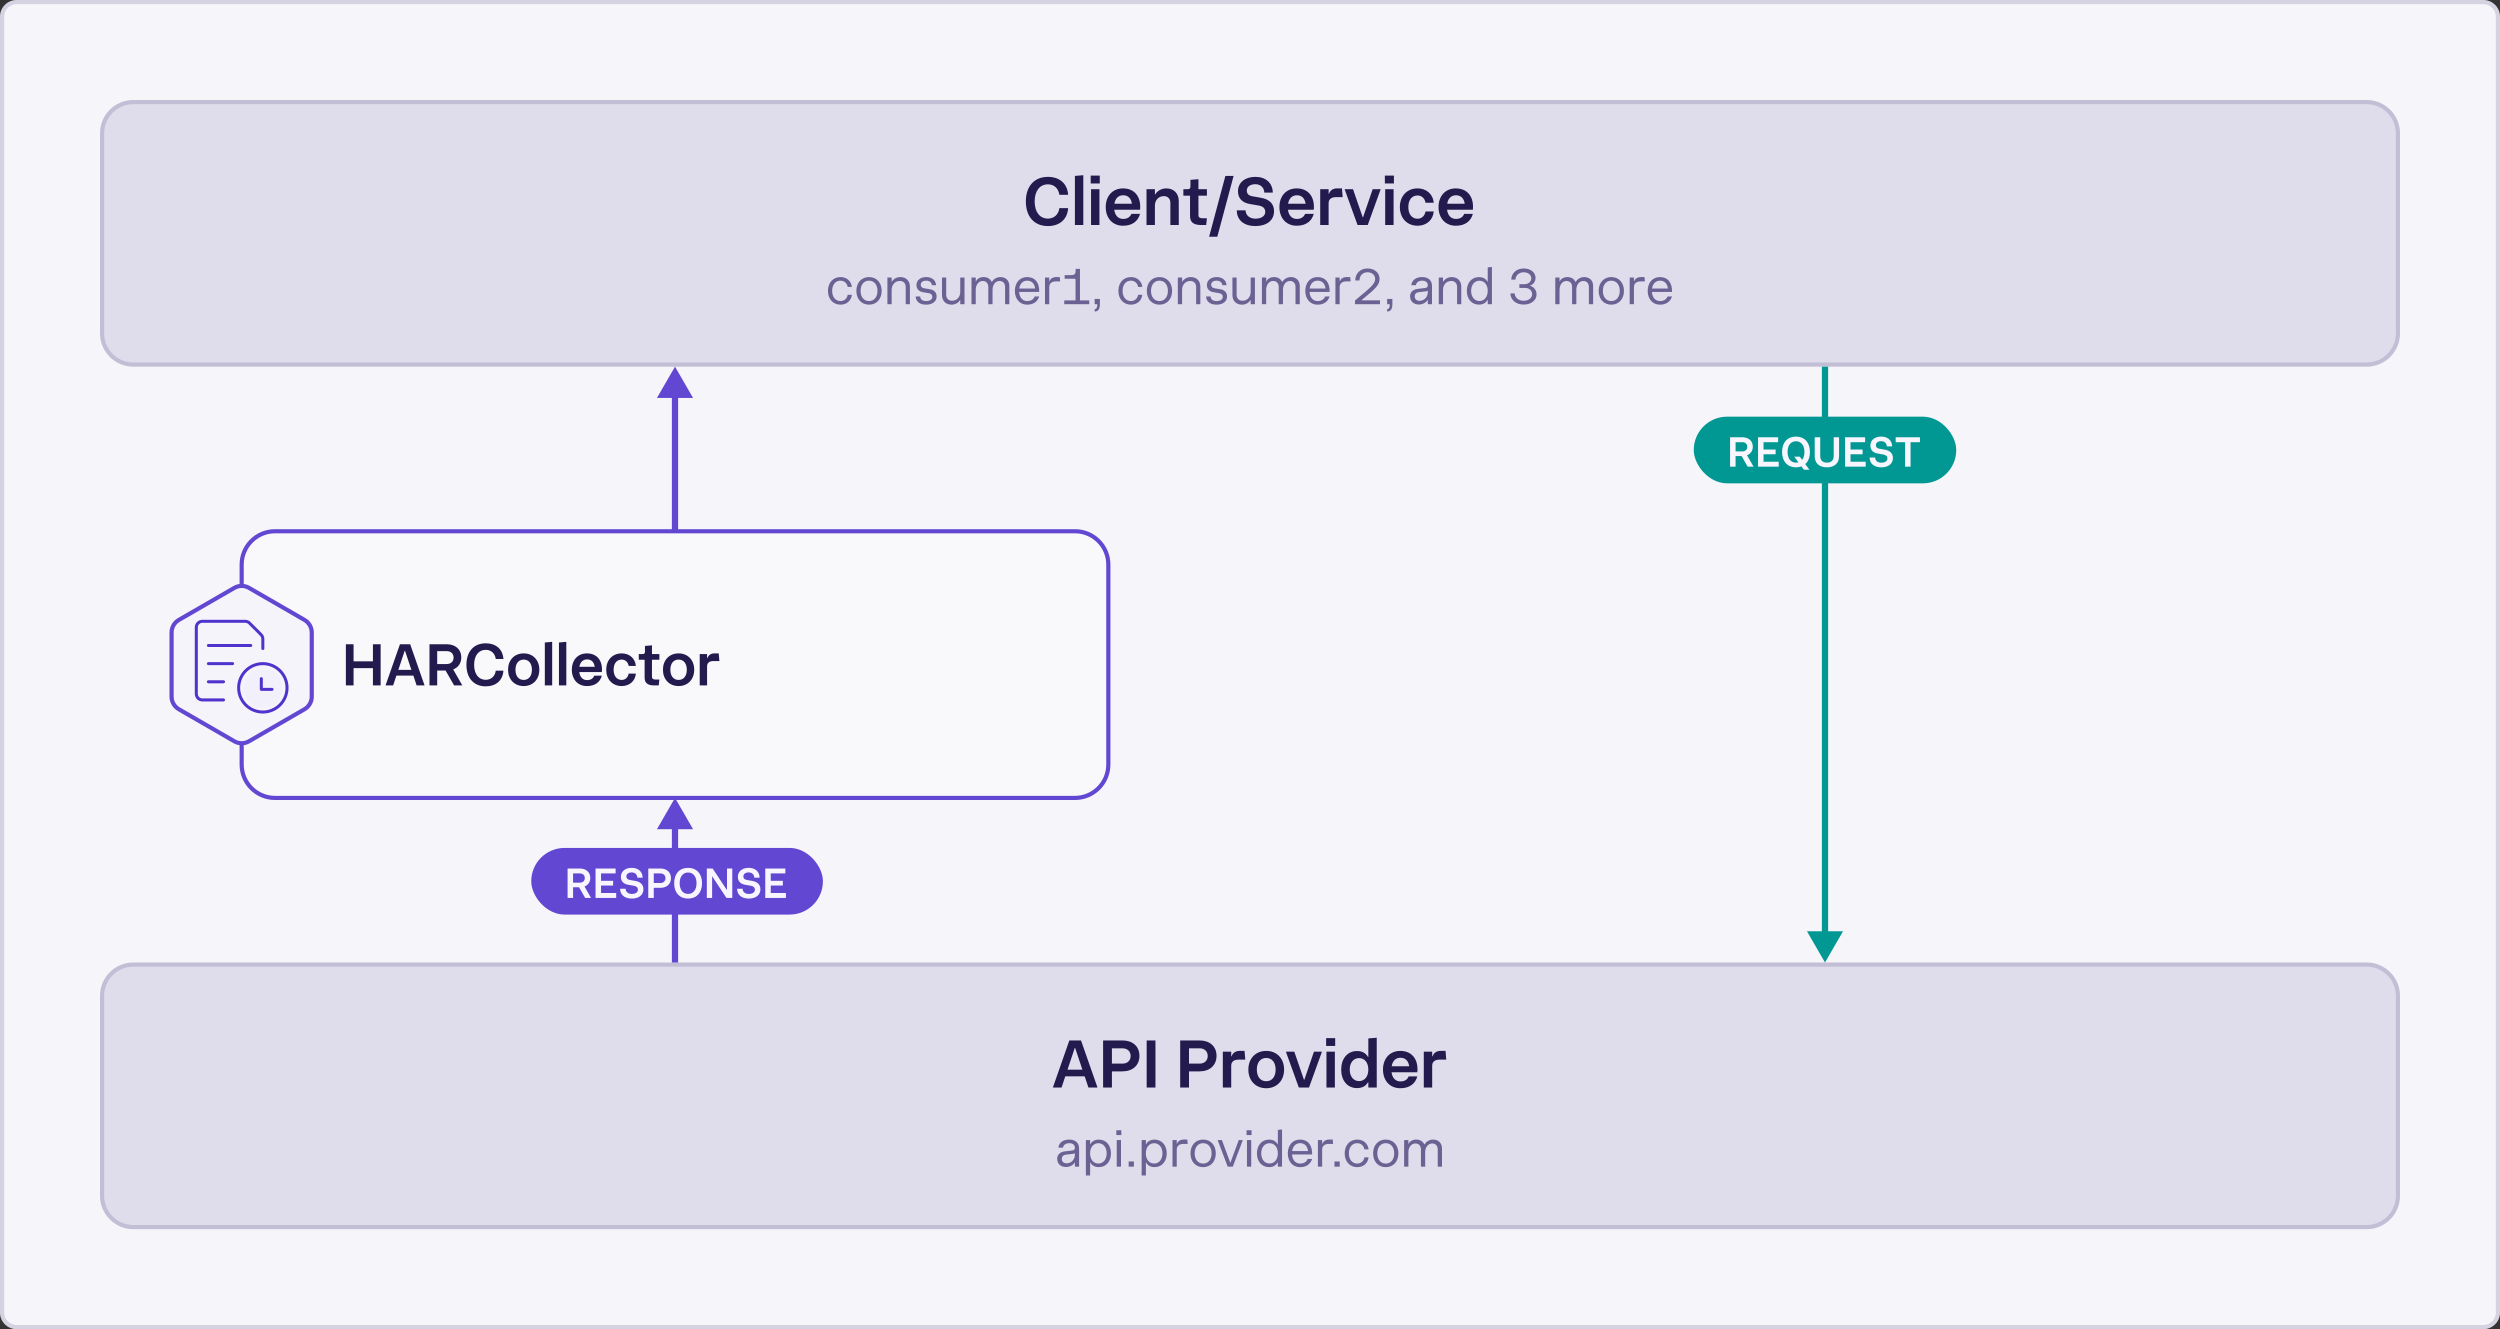 <svg width="600" height="319" viewBox="0 0 600 319" fill="none" xmlns="http://www.w3.org/2000/svg">
<rect x="0" y="0" width="600" height="319" fill="#333333" stroke="none"/>
<path d="M0 4C0 1.791 1.791 0 4 0H596C598.209 0 600 1.791 600 4V315C600 317.209 598.209 319 596 319H4C1.791 319 0 317.209 0 315V4Z" fill="#F6F5FA"/>
<path d="M0.5 4C0.5 2.067 2.067 0.5 4 0.5H596C597.933 0.5 599.5 2.067 599.5 4V315C599.5 316.933 597.933 318.5 596 318.5H4C2.067 318.5 0.5 316.933 0.5 315V4Z" stroke="#201452" stroke-opacity="0.15"/>
<path d="M24 32C24 27.582 27.582 24 32 24H568C572.418 24 576 27.582 576 32V80C576 84.418 572.418 88 568 88H32C27.582 88 24 84.418 24 80V32Z" fill="#867AB8" fill-opacity="0.2"/>
<path d="M24.5 32C24.5 27.858 27.858 24.5 32 24.5H568C572.142 24.5 575.5 27.858 575.5 32V80C575.5 84.142 572.142 87.5 568 87.5H32C27.858 87.5 24.5 84.142 24.5 80V32Z" stroke="#201452" stroke-opacity="0.15"/>
<path d="M251.5 54.256C248.22 54.256 246.204 51.984 246.204 48.352C246.204 44.72 248.22 42.448 251.5 42.448C254.332 42.448 256.188 44.096 256.348 46.752H254.252C254.044 45.216 252.972 44.24 251.5 44.24C249.548 44.24 248.316 45.824 248.316 48.352C248.316 50.88 249.548 52.464 251.5 52.464C252.972 52.464 254.044 51.488 254.252 49.952H256.348C256.188 52.608 254.332 54.256 251.5 54.256ZM257.975 54V42.224L259.991 42.048V54H257.975ZM261.85 54V45.408H263.866V54H261.85ZM261.77 44.032V42.144H263.946V44.032H261.77ZM269.517 54.176C267.037 54.176 265.373 52.368 265.373 49.696C265.373 47.024 267.037 45.216 269.517 45.216C272.301 45.216 273.917 47.232 273.613 50.336H267.421C267.597 51.728 268.381 52.544 269.565 52.544C270.541 52.544 271.229 52.112 271.533 51.328H273.613C273.101 53.168 271.677 54.176 269.517 54.176ZM267.453 48.896H271.661C271.469 47.584 270.733 46.864 269.565 46.864C268.429 46.864 267.661 47.616 267.453 48.896ZM275.162 54V45.408H277.178V46.672H277.258C277.706 45.808 278.778 45.216 279.914 45.216C281.738 45.216 282.906 46.416 282.906 48.288V54H280.89V48.672C280.89 47.696 280.282 47.072 279.322 47.072C278.074 47.072 277.178 48.016 277.178 49.344V54H275.162ZM288.217 54C286.441 54 285.609 53.312 285.609 51.856V46.96H284.009V45.408H285.097C285.481 45.408 285.705 45.184 285.705 44.8V43.168L287.625 43.008V45.408H289.657V46.96H287.625V51.648C287.625 52.144 287.945 52.384 288.585 52.384H289.657L289.481 54H288.217ZM290.189 56.816L294.093 42.224H296.061L292.157 56.816H290.189ZM301.293 54.256C298.525 54.256 296.829 52.8 296.829 50.48H298.941C298.941 51.616 299.869 52.48 301.293 52.48C302.733 52.48 303.661 51.84 303.661 50.864C303.661 50.016 303.117 49.504 302.077 49.328L299.949 48.96C298.093 48.64 297.117 47.568 297.117 45.904C297.117 43.824 298.781 42.448 301.293 42.448C303.805 42.448 305.437 43.936 305.469 46.224H303.421C303.421 45.088 302.589 44.208 301.293 44.208C300.045 44.208 299.229 44.816 299.229 45.728C299.229 46.544 299.725 46.976 300.637 47.12L302.653 47.472C304.717 47.84 305.773 48.96 305.773 50.688C305.773 52.864 304.045 54.256 301.293 54.256ZM311.204 54.176C308.724 54.176 307.06 52.368 307.06 49.696C307.06 47.024 308.724 45.216 311.204 45.216C313.988 45.216 315.604 47.232 315.3 50.336H309.108C309.284 51.728 310.068 52.544 311.252 52.544C312.228 52.544 312.916 52.112 313.22 51.328H315.3C314.788 53.168 313.364 54.176 311.204 54.176ZM309.14 48.896H313.348C313.156 47.584 312.42 46.864 311.252 46.864C310.116 46.864 309.348 47.616 309.14 48.896ZM316.85 54V45.408H318.866V46.496H318.962C319.25 45.68 319.938 45.216 320.866 45.216H322.066L322.242 47.312H320.61C319.506 47.312 318.866 47.84 318.866 48.752V54H316.85ZM325.811 54L322.707 45.408H324.723L327.043 52.128H327.139L329.443 45.408H331.363L328.259 54H325.811ZM332.444 54V45.408H334.46V54H332.444ZM332.364 44.032V42.144H334.54V44.032H332.364ZM340.223 54.176C337.695 54.176 335.967 52.352 335.967 49.696C335.967 47.04 337.695 45.216 340.223 45.216C342.367 45.216 343.935 46.624 344.095 48.656H342.127C341.951 47.6 341.199 46.912 340.207 46.912C338.847 46.912 337.999 47.984 337.999 49.696C337.999 51.424 338.863 52.496 340.223 52.496C341.199 52.496 341.951 51.808 342.127 50.752H344.095C343.935 52.784 342.367 54.176 340.223 54.176ZM349.392 54.176C346.912 54.176 345.248 52.368 345.248 49.696C345.248 47.024 346.912 45.216 349.392 45.216C352.176 45.216 353.792 47.232 353.488 50.336H347.296C347.472 51.728 348.256 52.544 349.44 52.544C350.416 52.544 351.104 52.112 351.408 51.328H353.488C352.976 53.168 351.552 54.176 349.392 54.176ZM347.328 48.896H351.536C351.344 47.584 350.608 46.864 349.44 46.864C348.304 46.864 347.536 47.616 347.328 48.896Z" fill="#231A4D"/>
<path d="M201.734 73.12C199.934 73.12 198.71 71.776 198.71 69.808C198.71 67.84 199.934 66.496 201.734 66.496C203.198 66.496 204.302 67.456 204.446 68.86H203.45C203.294 67.96 202.61 67.36 201.722 67.36C200.51 67.36 199.718 68.332 199.718 69.808C199.718 71.284 200.522 72.256 201.734 72.256C202.61 72.256 203.294 71.656 203.45 70.756H204.446C204.302 72.16 203.198 73.12 201.734 73.12ZM208.566 73.12C206.754 73.12 205.53 71.776 205.53 69.808C205.53 67.84 206.754 66.496 208.566 66.496C210.378 66.496 211.602 67.84 211.602 69.808C211.602 71.776 210.378 73.12 208.566 73.12ZM208.566 72.256C209.79 72.256 210.594 71.284 210.594 69.808C210.594 68.332 209.79 67.36 208.566 67.36C207.342 67.36 206.538 68.332 206.538 69.808C206.538 71.284 207.342 72.256 208.566 72.256ZM212.979 73V66.616H213.999V67.624H214.047C214.383 66.964 215.223 66.496 216.063 66.496C217.467 66.496 218.379 67.396 218.379 68.8V73H217.371V68.872C217.371 67.996 216.819 67.432 215.967 67.432C214.827 67.432 213.999 68.32 213.999 69.556V73H212.979ZM222.242 73.12C220.742 73.12 219.806 72.376 219.758 71.152H220.838C220.862 71.836 221.402 72.256 222.266 72.256C223.178 72.256 223.766 71.86 223.766 71.248C223.766 70.768 223.466 70.456 222.902 70.36L221.534 70.132C220.526 69.964 219.95 69.34 219.95 68.416C219.95 67.276 220.898 66.496 222.278 66.496C223.658 66.496 224.582 67.252 224.654 68.44H223.646C223.61 67.78 223.07 67.36 222.254 67.36C221.486 67.36 220.97 67.756 220.97 68.344C220.97 68.8 221.27 69.1 221.834 69.196L223.202 69.424C224.21 69.592 224.786 70.216 224.786 71.152C224.786 72.352 223.79 73.12 222.242 73.12ZM231.479 66.616V73H230.459V71.992H230.411C230.075 72.652 229.235 73.12 228.395 73.12C226.991 73.12 226.079 72.22 226.079 70.816V66.616H227.087V70.744C227.087 71.62 227.639 72.184 228.491 72.184C229.631 72.184 230.459 71.296 230.459 70.06V66.616H231.479ZM233.158 73V66.616H234.178V67.552H234.226C234.442 66.94 235.21 66.496 236.05 66.496C236.962 66.496 237.658 66.916 237.982 67.624H238.102C238.438 66.964 239.266 66.496 240.082 66.496C241.402 66.496 242.242 67.336 242.242 68.644V73H241.222V68.872C241.222 67.996 240.706 67.432 239.89 67.432C238.918 67.432 238.21 68.32 238.21 69.556V73H237.19V68.872C237.19 67.996 236.674 67.432 235.858 67.432C234.886 67.432 234.178 68.32 234.178 69.556V73H233.158ZM246.497 73.12C244.757 73.12 243.569 71.764 243.569 69.808C243.569 67.84 244.757 66.496 246.497 66.496C248.405 66.496 249.461 67.792 249.413 70.072H244.589C244.673 71.404 245.405 72.256 246.521 72.256C247.409 72.256 248.045 71.872 248.333 71.152H249.413C248.981 72.436 247.985 73.12 246.497 73.12ZM244.613 69.256H248.429C248.285 68.044 247.601 67.36 246.521 67.36C245.489 67.36 244.781 68.092 244.613 69.256ZM250.795 73V66.616H251.815V67.516H251.863C252.079 66.88 252.691 66.496 253.459 66.496H254.347L254.443 67.54H253.339C252.415 67.54 251.815 68.068 251.815 68.884V73H250.795ZM255.421 73V72.1H258.133V67.18C258.133 66.988 258.037 66.892 257.845 66.892H255.517V66.028H257.197C257.833 66.028 258.157 65.692 258.157 65.068V64.528H259.189V72.1H261.421V73H255.421ZM262.717 74.188C263.149 74.188 263.353 73.804 263.353 73H262.717V71.752H263.977V73C263.977 74.176 263.557 74.764 262.717 74.764V74.188ZM271.437 73.12C269.637 73.12 268.413 71.776 268.413 69.808C268.413 67.84 269.637 66.496 271.437 66.496C272.901 66.496 274.005 67.456 274.149 68.86H273.153C272.997 67.96 272.313 67.36 271.425 67.36C270.213 67.36 269.421 68.332 269.421 69.808C269.421 71.284 270.225 72.256 271.437 72.256C272.313 72.256 272.997 71.656 273.153 70.756H274.149C274.005 72.16 272.901 73.12 271.437 73.12ZM278.269 73.12C276.457 73.12 275.233 71.776 275.233 69.808C275.233 67.84 276.457 66.496 278.269 66.496C280.081 66.496 281.305 67.84 281.305 69.808C281.305 71.776 280.081 73.12 278.269 73.12ZM278.269 72.256C279.493 72.256 280.297 71.284 280.297 69.808C280.297 68.332 279.493 67.36 278.269 67.36C277.045 67.36 276.241 68.332 276.241 69.808C276.241 71.284 277.045 72.256 278.269 72.256ZM282.682 73V66.616H283.702V67.624H283.75C284.086 66.964 284.926 66.496 285.766 66.496C287.17 66.496 288.082 67.396 288.082 68.8V73H287.074V68.872C287.074 67.996 286.522 67.432 285.67 67.432C284.53 67.432 283.702 68.32 283.702 69.556V73H282.682ZM291.945 73.12C290.445 73.12 289.509 72.376 289.461 71.152H290.541C290.565 71.836 291.105 72.256 291.969 72.256C292.881 72.256 293.469 71.86 293.469 71.248C293.469 70.768 293.169 70.456 292.605 70.36L291.237 70.132C290.229 69.964 289.653 69.34 289.653 68.416C289.653 67.276 290.601 66.496 291.981 66.496C293.361 66.496 294.285 67.252 294.357 68.44H293.349C293.313 67.78 292.773 67.36 291.957 67.36C291.189 67.36 290.673 67.756 290.673 68.344C290.673 68.8 290.973 69.1 291.537 69.196L292.905 69.424C293.913 69.592 294.489 70.216 294.489 71.152C294.489 72.352 293.493 73.12 291.945 73.12ZM301.182 66.616V73H300.162V71.992H300.114C299.778 72.652 298.938 73.12 298.098 73.12C296.694 73.12 295.782 72.22 295.782 70.816V66.616H296.79V70.744C296.79 71.62 297.342 72.184 298.194 72.184C299.334 72.184 300.162 71.296 300.162 70.06V66.616H301.182ZM302.861 73V66.616H303.881V67.552H303.929C304.145 66.94 304.913 66.496 305.753 66.496C306.665 66.496 307.361 66.916 307.685 67.624H307.805C308.141 66.964 308.969 66.496 309.785 66.496C311.105 66.496 311.945 67.336 311.945 68.644V73H310.925V68.872C310.925 67.996 310.409 67.432 309.593 67.432C308.621 67.432 307.913 68.32 307.913 69.556V73H306.893V68.872C306.893 67.996 306.377 67.432 305.561 67.432C304.589 67.432 303.881 68.32 303.881 69.556V73H302.861ZM316.2 73.12C314.46 73.12 313.272 71.764 313.272 69.808C313.272 67.84 314.46 66.496 316.2 66.496C318.108 66.496 319.164 67.792 319.116 70.072H314.292C314.376 71.404 315.108 72.256 316.224 72.256C317.112 72.256 317.748 71.872 318.036 71.152H319.116C318.684 72.436 317.688 73.12 316.2 73.12ZM314.316 69.256H318.132C317.988 68.044 317.304 67.36 316.224 67.36C315.192 67.36 314.484 68.092 314.316 69.256ZM320.498 73V66.616H321.518V67.516H321.566C321.782 66.88 322.394 66.496 323.162 66.496H324.05L324.146 67.54H323.042C322.118 67.54 321.518 68.068 321.518 68.884V73H320.498ZM325.196 72.112C329.384 68.692 330.032 68.02 330.032 66.904C330.032 65.992 329.264 65.344 328.184 65.344C327.068 65.344 326.276 66.16 326.276 67.312H325.256C325.256 65.62 326.48 64.432 328.22 64.432C329.888 64.432 331.088 65.476 331.088 66.904C331.088 68.32 330.404 69.088 326.78 72.028V72.076H331.196V73H325.196V72.112ZM332.912 74.188C333.344 74.188 333.548 73.804 333.548 73H332.912V71.752H334.172V73C334.172 74.176 333.752 74.764 332.912 74.764V74.188ZM340.558 73.084C339.262 73.084 338.422 72.304 338.422 71.104C338.422 70.144 339.106 69.472 340.234 69.328L342.106 69.112C342.49 69.052 342.67 68.848 342.67 68.44C342.67 67.78 342.142 67.36 341.314 67.36C340.498 67.36 339.91 67.78 339.814 68.44H338.71C338.83 67.252 339.838 66.496 341.29 66.496C342.778 66.496 343.678 67.288 343.678 68.608V73H342.67V71.992H342.622C342.322 72.604 341.422 73.084 340.558 73.084ZM340.678 72.196C341.806 72.196 342.67 71.296 342.67 70.12V69.772C342.574 69.844 342.43 69.892 342.25 69.916L340.474 70.12C339.886 70.18 339.526 70.564 339.526 71.128C339.526 71.776 339.982 72.196 340.678 72.196ZM345.307 73V66.616H346.327V67.624H346.375C346.711 66.964 347.551 66.496 348.391 66.496C349.795 66.496 350.707 67.396 350.707 68.8V73H349.699V68.872C349.699 67.996 349.147 67.432 348.295 67.432C347.155 67.432 346.327 68.32 346.327 69.556V73H345.307ZM354.942 73.108C353.214 73.108 352.038 71.764 352.038 69.808C352.038 67.852 353.214 66.508 354.942 66.508C355.902 66.508 356.586 66.88 357.006 67.624H357.054V64.168L358.062 64.072V73H357.054V71.992H357.006C356.586 72.736 355.902 73.108 354.942 73.108ZM355.062 72.244C356.25 72.244 357.054 71.26 357.054 69.808C357.054 68.356 356.25 67.372 355.062 67.372C353.874 67.372 353.07 68.356 353.07 69.808C353.07 71.26 353.874 72.244 355.062 72.244ZM365.687 73.096C363.839 73.096 362.543 72.004 362.495 70.408H363.515C363.575 71.464 364.451 72.184 365.663 72.184C366.851 72.184 367.715 71.524 367.715 70.612C367.715 69.736 367.007 69.1 366.011 69.1H364.655V68.2H365.867C366.827 68.2 367.511 67.6 367.511 66.796C367.511 65.944 366.743 65.344 365.675 65.344C364.571 65.344 363.755 66.076 363.707 67.108H362.699C362.747 65.536 363.983 64.432 365.699 64.432C367.343 64.432 368.531 65.38 368.531 66.7C368.531 67.552 367.967 68.332 367.199 68.548V68.596C368.111 68.8 368.771 69.664 368.771 70.66C368.771 72.076 367.475 73.096 365.687 73.096ZM373.268 73V66.616H374.288V67.552H374.336C374.552 66.94 375.32 66.496 376.16 66.496C377.072 66.496 377.768 66.916 378.092 67.624H378.212C378.548 66.964 379.376 66.496 380.192 66.496C381.512 66.496 382.352 67.336 382.352 68.644V73H381.332V68.872C381.332 67.996 380.816 67.432 380 67.432C379.028 67.432 378.32 68.32 378.32 69.556V73H377.3V68.872C377.3 67.996 376.784 67.432 375.968 67.432C374.996 67.432 374.288 68.32 374.288 69.556V73H373.268ZM386.715 73.12C384.903 73.12 383.679 71.776 383.679 69.808C383.679 67.84 384.903 66.496 386.715 66.496C388.527 66.496 389.751 67.84 389.751 69.808C389.751 71.776 388.527 73.12 386.715 73.12ZM386.715 72.256C387.939 72.256 388.743 71.284 388.743 69.808C388.743 68.332 387.939 67.36 386.715 67.36C385.491 67.36 384.687 68.332 384.687 69.808C384.687 71.284 385.491 72.256 386.715 72.256ZM391.127 73V66.616H392.147V67.516H392.195C392.411 66.88 393.023 66.496 393.791 66.496H394.679L394.775 67.54H393.671C392.747 67.54 392.147 68.068 392.147 68.884V73H391.127ZM398.372 73.12C396.632 73.12 395.444 71.764 395.444 69.808C395.444 67.84 396.632 66.496 398.372 66.496C400.28 66.496 401.336 67.792 401.288 70.072H396.464C396.548 71.404 397.28 72.256 398.396 72.256C399.284 72.256 399.92 71.872 400.208 71.152H401.288C400.856 72.436 399.86 73.12 398.372 73.12ZM396.488 69.256H400.304C400.16 68.044 399.476 67.36 398.396 67.36C397.364 67.36 396.656 68.092 396.488 69.256Z" fill="#6B6293"/>
<g clip-path="url(#clip0_12462_18846)">
<g clip-path="url(#clip1_12462_18846)">
<path d="M162 88L157.67 95.5L166.33 95.5L162 88ZM161.25 94.75L161.25 127.5L162.75 127.5L162.75 94.75L161.25 94.75Z" fill="#6147D1"/>
</g>
</g>
<path d="M58 135.5C58 131.082 61.582 127.5 66 127.5H258C262.418 127.5 266 131.082 266 135.5V183.5C266 187.918 262.418 191.5 258 191.5H66C61.582 191.5 58 187.918 58 183.5V135.5Z" fill="#F9F8FB"/>
<path d="M58 135.5C58 131.082 61.582 127.5 66 127.5H258C262.418 127.5 266 131.082 266 135.5V183.5C266 187.918 262.418 191.5 258 191.5H66C61.582 191.5 58 187.918 58 183.5V135.5Z" stroke="#6147D1"/>
<path d="M83.008 164.5V154.616H84.856V158.718H89.504V154.616H91.352V164.5H89.504V160.356H84.856V164.5H83.008ZM98.439 154.616L101.897 164.5H99.993L99.209 162.148H95.135L94.351 164.5H92.531L95.989 154.616H98.439ZM95.597 160.762H98.733L97.207 156.198H97.123L95.597 160.762ZM103.078 164.5V154.616H107.166C109.308 154.616 110.708 155.848 110.708 157.78C110.708 159.166 109.98 160.202 108.762 160.664L110.96 164.5H108.986L106.942 160.93H104.926V164.5H103.078ZM107.166 159.376C108.202 159.376 108.86 158.774 108.86 157.822C108.86 156.87 108.202 156.268 107.166 156.268H104.926V159.376H107.166ZM116.576 164.724C113.706 164.724 111.942 162.736 111.942 159.558C111.942 156.38 113.706 154.392 116.576 154.392C119.054 154.392 120.678 155.834 120.818 158.158H118.984C118.802 156.814 117.864 155.96 116.576 155.96C114.868 155.96 113.79 157.346 113.79 159.558C113.79 161.77 114.868 163.156 116.576 163.156C117.864 163.156 118.802 162.302 118.984 160.958H120.818C120.678 163.282 119.054 164.724 116.576 164.724ZM125.686 164.654C123.46 164.654 121.934 163.058 121.934 160.734C121.934 158.41 123.46 156.814 125.686 156.814C127.912 156.814 129.438 158.41 129.438 160.734C129.438 163.058 127.912 164.654 125.686 164.654ZM125.686 163.184C126.904 163.184 127.66 162.246 127.66 160.734C127.66 159.236 126.904 158.298 125.686 158.298C124.468 158.298 123.712 159.236 123.712 160.734C123.712 162.246 124.468 163.184 125.686 163.184ZM130.759 164.5V154.196L132.523 154.042V164.5H130.759ZM134.15 164.5V154.196L135.914 154.042V164.5H134.15ZM140.859 164.654C138.689 164.654 137.233 163.072 137.233 160.734C137.233 158.396 138.689 156.814 140.859 156.814C143.295 156.814 144.709 158.578 144.443 161.294H139.025C139.179 162.512 139.865 163.226 140.901 163.226C141.755 163.226 142.357 162.848 142.623 162.162H144.443C143.995 163.772 142.749 164.654 140.859 164.654ZM139.053 160.034H142.735C142.567 158.886 141.923 158.256 140.901 158.256C139.907 158.256 139.235 158.914 139.053 160.034ZM149.214 164.654C147.002 164.654 145.49 163.058 145.49 160.734C145.49 158.41 147.002 156.814 149.214 156.814C151.09 156.814 152.462 158.046 152.602 159.824H150.88C150.726 158.9 150.068 158.298 149.2 158.298C148.01 158.298 147.268 159.236 147.268 160.734C147.268 162.246 148.024 163.184 149.214 163.184C150.068 163.184 150.726 162.582 150.88 161.658H152.602C152.462 163.436 151.09 164.654 149.214 164.654ZM156.989 164.5C155.435 164.5 154.707 163.898 154.707 162.624V158.34H153.307V156.982H154.259C154.595 156.982 154.791 156.786 154.791 156.45V155.022L156.471 154.882V156.982H158.249V158.34H156.471V162.442C156.471 162.876 156.751 163.086 157.311 163.086H158.249L158.095 164.5H156.989ZM162.86 164.654C160.634 164.654 159.108 163.058 159.108 160.734C159.108 158.41 160.634 156.814 162.86 156.814C165.086 156.814 166.612 158.41 166.612 160.734C166.612 163.058 165.086 164.654 162.86 164.654ZM162.86 163.184C164.078 163.184 164.834 162.246 164.834 160.734C164.834 159.236 164.078 158.298 162.86 158.298C161.642 158.298 160.886 159.236 160.886 160.734C160.886 162.246 161.642 163.184 162.86 163.184ZM167.933 164.5V156.982H169.697V157.934H169.781C170.033 157.22 170.635 156.814 171.447 156.814H172.497L172.651 158.648H171.223C170.257 158.648 169.697 159.11 169.697 159.908V164.5H167.933Z" fill="#231A4D"/>
<path d="M59.75 141.088L73.07 148.778C74.153 149.404 74.82 150.559 74.82 151.809V167.191C74.82 168.441 74.153 169.596 73.07 170.222L59.75 177.912C58.667 178.538 57.333 178.538 56.25 177.912L42.929 170.222C41.847 169.596 41.179 168.441 41.179 167.191V151.809C41.179 150.559 41.847 149.404 42.929 148.778L56.25 141.088C57.333 140.462 58.667 140.462 59.75 141.088Z" fill="#F9F8FB"/>
<path d="M59.75 141.088L73.07 148.778C74.153 149.404 74.82 150.559 74.82 151.809V167.191C74.82 168.441 74.153 169.596 73.07 170.222L59.75 177.912C58.667 178.538 57.333 178.538 56.25 177.912L42.929 170.222C41.847 169.596 41.179 168.441 41.179 167.191V151.809C41.179 150.559 41.847 149.404 42.929 148.778L56.25 141.088C57.333 140.462 58.667 140.462 59.75 141.088Z" fill="#826EF7" fill-opacity="0.03"/>
<path d="M59.75 141.088L73.07 148.778C74.153 149.404 74.82 150.559 74.82 151.809V167.191C74.82 168.441 74.153 169.596 73.07 170.222L59.75 177.912C58.667 178.538 57.333 178.538 56.25 177.912L42.929 170.222C41.847 169.596 41.179 168.441 41.179 167.191V151.809C41.179 150.559 41.847 149.404 42.929 148.778L56.25 141.088C57.333 140.462 58.667 140.462 59.75 141.088Z" stroke="#6147D1"/>
<path d="M59.796 168.369C60.228 168.8 60.74 169.143 61.305 169.377C61.869 169.61 62.474 169.731 63.084 169.731C63.695 169.731 64.3 169.61 64.864 169.377C65.428 169.143 65.941 168.8 66.373 168.369C66.804 167.937 67.147 167.424 67.38 166.86C67.614 166.296 67.734 165.691 67.734 165.08C67.734 164.47 67.614 163.865 67.38 163.301C67.147 162.736 66.804 162.224 66.373 161.792L59.796 168.369Z" fill="#826EF7" fill-opacity="0.03"/>
<path d="M66.372 161.792C65.94 161.36 65.428 161.017 64.864 160.784C64.299 160.55 63.695 160.43 63.084 160.43C62.473 160.43 61.868 160.55 61.304 160.784C60.74 161.017 60.227 161.36 59.796 161.792C59.364 162.224 59.021 162.736 58.788 163.3C58.554 163.865 58.434 164.469 58.434 165.08C58.434 165.691 58.554 166.295 58.788 166.86C59.021 167.424 59.364 167.936 59.796 168.368L66.372 161.792Z" fill="#826EF7" fill-opacity="0.03"/>
<path fill-rule="evenodd" clip-rule="evenodd" d="M56.912 165.08C56.912 161.673 59.674 158.911 63.081 158.911C66.488 158.911 69.25 161.673 69.25 165.08C69.25 168.488 66.488 171.25 63.081 171.25C59.674 171.25 56.912 168.488 56.912 165.08ZM63.081 159.637C60.075 159.637 57.637 162.074 57.637 165.08C57.637 168.087 60.075 170.524 63.081 170.524C66.087 170.524 68.525 168.087 68.525 165.08C68.525 162.074 66.087 159.637 63.081 159.637Z" fill="#4F33CC"/>
<path fill-rule="evenodd" clip-rule="evenodd" d="M62.718 162.514C62.918 162.514 63.081 162.677 63.081 162.877V165.081H65.284C65.485 165.081 65.647 165.243 65.647 165.444C65.647 165.644 65.485 165.806 65.284 165.806H62.718C62.517 165.806 62.355 165.644 62.355 165.444V162.877C62.355 162.677 62.517 162.514 62.718 162.514Z" fill="#4F33CC"/>
<path fill-rule="evenodd" clip-rule="evenodd" d="M49.653 154.919C49.653 154.719 49.816 154.556 50.016 154.556H60.178C60.378 154.556 60.54 154.719 60.54 154.919C60.54 155.12 60.378 155.282 60.178 155.282H50.016C49.816 155.282 49.653 155.12 49.653 154.919Z" fill="#4F33CC"/>
<path fill-rule="evenodd" clip-rule="evenodd" d="M49.653 159.274C49.653 159.074 49.816 158.911 50.016 158.911H55.823C56.023 158.911 56.186 159.074 56.186 159.274C56.186 159.474 56.023 159.637 55.823 159.637H50.016C49.816 159.637 49.653 159.474 49.653 159.274Z" fill="#4F33CC"/>
<path fill-rule="evenodd" clip-rule="evenodd" d="M49.653 163.629C49.653 163.429 49.816 163.266 50.016 163.266H53.645C53.846 163.266 54.008 163.429 54.008 163.629C54.008 163.829 53.846 163.992 53.645 163.992H50.016C49.816 163.992 49.653 163.829 49.653 163.629Z" fill="#4F33CC"/>
<path fill-rule="evenodd" clip-rule="evenodd" d="M48.565 149.476C47.963 149.476 47.476 149.963 47.476 150.565V166.532C47.476 167.134 47.963 167.621 48.565 167.621H53.645C53.846 167.621 54.008 167.783 54.008 167.984C54.008 168.184 53.846 168.347 53.645 168.347H48.565C47.562 168.347 46.75 167.534 46.75 166.532V150.565C46.75 149.562 47.562 148.75 48.565 148.75H58.851C59.331 148.75 59.793 148.941 60.133 149.281L62.912 152.061C63.252 152.401 63.444 152.862 63.444 153.343V155.645C63.444 155.846 63.281 156.008 63.081 156.008C62.88 156.008 62.718 155.846 62.718 155.645V153.343C62.718 153.054 62.603 152.778 62.399 152.574L59.62 149.794C59.416 149.59 59.139 149.476 58.851 149.476H48.565Z" fill="#4F33CC"/>
<g clip-path="url(#clip2_12462_18846)">
<g clip-path="url(#clip3_12462_18846)">
<path d="M162 191.5L157.67 199L166.33 199L162 191.5ZM161.25 198.25L161.25 231L162.75 231L162.75 198.25L161.25 198.25Z" fill="#6147D1"/>
<rect x="127.5" y="203.5" width="70" height="16" rx="8" fill="#6147D1"/>
<path d="M136.22 215.5V208.44H139.14C140.67 208.44 141.67 209.32 141.67 210.7C141.67 211.69 141.15 212.43 140.28 212.76L141.85 215.5H140.44L138.98 212.95H137.54V215.5H136.22ZM139.14 211.84C139.88 211.84 140.35 211.41 140.35 210.73C140.35 210.05 139.88 209.62 139.14 209.62H137.54V211.84H139.14ZM142.929 215.5V208.44H147.749V209.62H144.249V211.39H147.149V212.53H144.249V214.32H147.889V215.5H142.929ZM151.621 215.66C149.891 215.66 148.831 214.75 148.831 213.3H150.151C150.151 214.01 150.731 214.55 151.621 214.55C152.521 214.55 153.101 214.15 153.101 213.54C153.101 213.01 152.761 212.69 152.111 212.58L150.781 212.35C149.621 212.15 149.011 211.48 149.011 210.44C149.011 209.14 150.051 208.28 151.621 208.28C153.191 208.28 154.211 209.21 154.231 210.64H152.951C152.951 209.93 152.431 209.38 151.621 209.38C150.841 209.38 150.331 209.76 150.331 210.33C150.331 210.84 150.641 211.11 151.211 211.2L152.471 211.42C153.761 211.65 154.421 212.35 154.421 213.43C154.421 214.79 153.341 215.66 151.621 215.66ZM155.585 215.5V208.44H158.475C160.035 208.44 161.035 209.34 161.035 210.75C161.035 212.16 160.035 213.08 158.475 213.08H156.905V215.5H155.585ZM158.475 211.92C159.225 211.92 159.715 211.47 159.715 210.77C159.715 210.07 159.225 209.62 158.475 209.62H156.905V211.92H158.475ZM165.139 215.66C163.079 215.66 161.799 214.24 161.799 211.97C161.799 209.7 163.079 208.28 165.139 208.28C167.199 208.28 168.489 209.7 168.489 211.97C168.489 214.24 167.199 215.66 165.139 215.66ZM165.139 214.54C166.379 214.54 167.169 213.55 167.169 211.97C167.169 210.39 166.379 209.4 165.139 209.4C163.899 209.4 163.119 210.39 163.119 211.97C163.119 213.55 163.899 214.54 165.139 214.54ZM169.638 215.5V208.44H171.038L174.428 213.57H174.478V208.44H175.748V215.5H174.348L170.958 210.37H170.908V215.5H169.638ZM179.697 215.66C177.967 215.66 176.907 214.75 176.907 213.3H178.227C178.227 214.01 178.807 214.55 179.697 214.55C180.597 214.55 181.177 214.15 181.177 213.54C181.177 213.01 180.837 212.69 180.187 212.58L178.857 212.35C177.697 212.15 177.087 211.48 177.087 210.44C177.087 209.14 178.127 208.28 179.697 208.28C181.267 208.28 182.287 209.21 182.307 210.64H181.027C181.027 209.93 180.507 209.38 179.697 209.38C178.917 209.38 178.407 209.76 178.407 210.33C178.407 210.84 178.717 211.11 179.287 211.2L180.547 211.42C181.837 211.65 182.497 212.35 182.497 213.43C182.497 214.79 181.417 215.66 179.697 215.66ZM183.661 215.5V208.44H188.481V209.62H184.981V211.39H187.881V212.53H184.981V214.32H188.621V215.5H183.661Z" fill="#F7F6FE"/>
</g>
</g>
<g clip-path="url(#clip4_12462_18846)">
<path d="M438 231L442.33 223.5L433.67 223.5L438 231ZM437.25 88L437.25 224.25L438.75 224.25L438.75 88L437.25 88Z" fill="#019894"/>
<rect x="406.5" y="100" width="63" height="16" rx="8" fill="#019894"/>
<path d="M415.22 112V104.94H418.14C419.67 104.94 420.67 105.82 420.67 107.2C420.67 108.19 420.15 108.93 419.28 109.26L420.85 112H419.44L417.98 109.45H416.54V112H415.22ZM418.14 108.34C418.88 108.34 419.35 107.91 419.35 107.23C419.35 106.55 418.88 106.12 418.14 106.12H416.54V108.34H418.14ZM421.929 112V104.94H426.749V106.12H423.249V107.89H426.149V109.03H423.249V110.82H426.889V112H421.929ZM431.034 112.16C428.974 112.16 427.694 110.74 427.694 108.47C427.694 106.2 428.974 104.78 431.034 104.78C433.094 104.78 434.384 106.2 434.384 108.47C434.384 109.74 433.984 110.75 433.264 111.38L434.264 112.74H432.944L432.344 111.93C431.954 112.08 431.514 112.16 431.034 112.16ZM431.034 111.04C431.244 111.04 431.444 111.01 431.624 110.96L430.624 109.6H431.944L432.504 110.36C432.864 109.91 433.064 109.27 433.064 108.47C433.064 106.89 432.274 105.9 431.034 105.9C429.794 105.9 429.014 106.89 429.014 108.47C429.014 110.05 429.794 111.04 431.034 111.04ZM438.453 112.16C436.613 112.16 435.533 111.17 435.533 109.48V104.94H436.853V109.48C436.853 110.46 437.452 111.04 438.473 111.04C439.493 111.04 440.092 110.46 440.092 109.48V104.94H441.373V109.48C441.373 111.17 440.293 112.16 438.453 112.16ZM442.808 112V104.94H447.628V106.12H444.128V107.89H447.028V109.03H444.128V110.82H447.768V112H442.808ZM451.5 112.16C449.77 112.16 448.71 111.25 448.71 109.8H450.03C450.03 110.51 450.61 111.05 451.5 111.05C452.4 111.05 452.98 110.65 452.98 110.04C452.98 109.51 452.64 109.19 451.99 109.08L450.66 108.85C449.5 108.65 448.89 107.98 448.89 106.94C448.89 105.64 449.93 104.78 451.5 104.78C453.07 104.78 454.09 105.71 454.11 107.14H452.83C452.83 106.43 452.31 105.88 451.5 105.88C450.72 105.88 450.21 106.26 450.21 106.83C450.21 107.34 450.52 107.61 451.09 107.7L452.35 107.92C453.64 108.15 454.3 108.85 454.3 109.93C454.3 111.29 453.22 112.16 451.5 112.16ZM457.217 112V106.12H454.967V104.94H460.787V106.12H458.537V112H457.217Z" fill="#F7F6FE"/>
</g>
<path d="M24 239C24 234.582 27.582 231 32 231H568C572.418 231 576 234.582 576 239V287C576 291.418 572.418 295 568 295H32C27.582 295 24 291.418 24 287V239Z" fill="#867AB8" fill-opacity="0.2"/>
<path d="M24.5 239C24.5 234.858 27.858 231.5 32 231.5H568C572.142 231.5 575.5 234.858 575.5 239V287C575.5 291.142 572.142 294.5 568 294.5H32C27.858 294.5 24.5 291.142 24.5 287V239Z" stroke="#201452" stroke-opacity="0.15"/>
<path d="M259.444 249.704L263.396 261H261.22L260.324 258.312H255.668L254.772 261H252.692L256.644 249.704H259.444ZM256.196 256.728H259.78L258.036 251.512H257.94L256.196 256.728ZM264.746 261V249.704H269.37C271.866 249.704 273.466 251.144 273.466 253.4C273.466 255.656 271.866 257.128 269.37 257.128H266.858V261H264.746ZM269.37 255.272C270.57 255.272 271.354 254.552 271.354 253.432C271.354 252.312 270.57 251.592 269.37 251.592H266.858V255.272H269.37ZM275.199 261V249.704H277.311V261H275.199ZM283.246 261V249.704H287.87C290.366 249.704 291.966 251.144 291.966 253.4C291.966 255.656 290.366 257.128 287.87 257.128H285.358V261H283.246ZM287.87 255.272C289.07 255.272 289.854 254.552 289.854 253.432C289.854 252.312 289.07 251.592 287.87 251.592H285.358V255.272H287.87ZM293.475 261V252.408H295.491V253.496H295.587C295.875 252.68 296.563 252.216 297.491 252.216H298.691L298.867 254.312H297.235C296.131 254.312 295.491 254.84 295.491 255.752V261H293.475ZM303.895 261.176C301.351 261.176 299.607 259.352 299.607 256.696C299.607 254.04 301.351 252.216 303.895 252.216C306.439 252.216 308.183 254.04 308.183 256.696C308.183 259.352 306.439 261.176 303.895 261.176ZM303.895 259.496C305.287 259.496 306.151 258.424 306.151 256.696C306.151 254.984 305.287 253.912 303.895 253.912C302.503 253.912 301.639 254.984 301.639 256.696C301.639 258.424 302.503 259.496 303.895 259.496ZM311.717 261L308.613 252.408H310.629L312.949 259.128H313.045L315.349 252.408H317.269L314.165 261H311.717ZM318.35 261V252.408H320.366V261H318.35ZM318.27 251.032V249.144H320.446V251.032H318.27ZM325.681 261.144C323.409 261.144 321.889 259.368 321.889 256.696C321.889 254.04 323.409 252.248 325.681 252.248C326.913 252.248 327.777 252.728 328.321 253.672H328.401V249.224L330.417 249.048V261H328.401V259.736H328.321C327.777 260.68 326.913 261.144 325.681 261.144ZM326.177 259.464C327.521 259.464 328.401 258.36 328.401 256.696C328.401 255.032 327.521 253.944 326.177 253.944C324.833 253.944 323.937 255.032 323.937 256.696C323.937 258.36 324.833 259.464 326.177 259.464ZM336.064 261.176C333.584 261.176 331.92 259.368 331.92 256.696C331.92 254.024 333.584 252.216 336.064 252.216C338.848 252.216 340.464 254.232 340.16 257.336H333.968C334.144 258.728 334.928 259.544 336.112 259.544C337.088 259.544 337.776 259.112 338.08 258.328H340.16C339.648 260.168 338.224 261.176 336.064 261.176ZM334 255.896H338.208C338.016 254.584 337.28 253.864 336.112 253.864C334.976 253.864 334.208 254.616 334 255.896ZM341.709 261V252.408H343.725V253.496H343.821C344.109 252.68 344.797 252.216 345.725 252.216H346.925L347.101 254.312H345.469C344.365 254.312 343.725 254.84 343.725 255.752V261H341.709Z" fill="#231A4D"/>
<path d="M255.861 280.084C254.565 280.084 253.725 279.304 253.725 278.104C253.725 277.144 254.409 276.472 255.537 276.328L257.409 276.112C257.793 276.052 257.973 275.848 257.973 275.44C257.973 274.78 257.445 274.36 256.617 274.36C255.801 274.36 255.213 274.78 255.117 275.44H254.013C254.133 274.252 255.141 273.496 256.593 273.496C258.081 273.496 258.981 274.288 258.981 275.608V280H257.973V278.992H257.925C257.625 279.604 256.725 280.084 255.861 280.084ZM255.981 279.196C257.109 279.196 257.973 278.296 257.973 277.12V276.772C257.877 276.844 257.733 276.892 257.553 276.916L255.777 277.12C255.189 277.18 254.829 277.564 254.829 278.128C254.829 278.776 255.285 279.196 255.981 279.196ZM260.61 282.112V273.616H261.63V274.624H261.666C262.086 273.88 262.77 273.508 263.73 273.508C265.458 273.508 266.634 274.852 266.634 276.808C266.634 278.764 265.458 280.108 263.73 280.108C262.77 280.108 262.086 279.736 261.666 278.992H261.63V282.112H260.61ZM263.61 274.372C262.506 274.372 261.738 275.224 261.63 276.508V277.108C261.738 278.392 262.506 279.244 263.61 279.244C264.798 279.244 265.602 278.26 265.602 276.808C265.602 275.356 264.798 274.372 263.61 274.372ZM268.016 280V273.616H269.036V280H268.016ZM267.92 272.416V271.264H269.12V272.416H267.92ZM270.879 280V278.752H272.139V280H270.879ZM273.992 282.112V273.616H275.012V274.624H275.048C275.468 273.88 276.152 273.508 277.112 273.508C278.84 273.508 280.016 274.852 280.016 276.808C280.016 278.764 278.84 280.108 277.112 280.108C276.152 280.108 275.468 279.736 275.048 278.992H275.012V282.112H273.992ZM276.992 274.372C275.888 274.372 275.12 275.224 275.012 276.508V277.108C275.12 278.392 275.888 279.244 276.992 279.244C278.18 279.244 278.984 278.26 278.984 276.808C278.984 275.356 278.18 274.372 276.992 274.372ZM281.399 280V273.616H282.419V274.516H282.467C282.683 273.88 283.295 273.496 284.063 273.496H284.951L285.047 274.54H283.943C283.019 274.54 282.419 275.068 282.419 275.884V280H281.399ZM288.752 280.12C286.94 280.12 285.716 278.776 285.716 276.808C285.716 274.84 286.94 273.496 288.752 273.496C290.564 273.496 291.788 274.84 291.788 276.808C291.788 278.776 290.564 280.12 288.752 280.12ZM288.752 279.256C289.976 279.256 290.78 278.284 290.78 276.808C290.78 275.332 289.976 274.36 288.752 274.36C287.528 274.36 286.724 275.332 286.724 276.808C286.724 278.284 287.528 279.256 288.752 279.256ZM294.646 280L292.234 273.616H293.254L295.258 279.028H295.306L297.298 273.616H298.282L295.87 280H294.646ZM299.27 280V273.616H300.29V280H299.27ZM299.174 272.416V271.264H300.374V272.416H299.174ZM304.569 280.108C302.841 280.108 301.665 278.764 301.665 276.808C301.665 274.852 302.841 273.508 304.569 273.508C305.529 273.508 306.213 273.88 306.633 274.624H306.681V271.168L307.689 271.072V280H306.681V278.992H306.633C306.213 279.736 305.529 280.108 304.569 280.108ZM304.689 279.244C305.877 279.244 306.681 278.26 306.681 276.808C306.681 275.356 305.877 274.372 304.689 274.372C303.501 274.372 302.697 275.356 302.697 276.808C302.697 278.26 303.501 279.244 304.689 279.244ZM311.999 280.12C310.259 280.12 309.071 278.764 309.071 276.808C309.071 274.84 310.259 273.496 311.999 273.496C313.907 273.496 314.963 274.792 314.915 277.072H310.091C310.175 278.404 310.907 279.256 312.023 279.256C312.911 279.256 313.547 278.872 313.835 278.152H314.915C314.483 279.436 313.487 280.12 311.999 280.12ZM310.115 276.256H313.931C313.787 275.044 313.103 274.36 312.023 274.36C310.991 274.36 310.283 275.092 310.115 276.256ZM316.297 280V273.616H317.317V274.516H317.365C317.581 273.88 318.193 273.496 318.961 273.496H319.849L319.945 274.54H318.841C317.917 274.54 317.317 275.068 317.317 275.884V280H316.297ZM320.274 280V278.752H321.534V280H320.274ZM325.748 280.12C323.948 280.12 322.724 278.776 322.724 276.808C322.724 274.84 323.948 273.496 325.748 273.496C327.212 273.496 328.316 274.456 328.46 275.86H327.464C327.308 274.96 326.624 274.36 325.736 274.36C324.524 274.36 323.732 275.332 323.732 276.808C323.732 278.284 324.536 279.256 325.748 279.256C326.624 279.256 327.308 278.656 327.464 277.756H328.46C328.316 279.16 327.212 280.12 325.748 280.12ZM332.58 280.12C330.768 280.12 329.544 278.776 329.544 276.808C329.544 274.84 330.768 273.496 332.58 273.496C334.392 273.496 335.616 274.84 335.616 276.808C335.616 278.776 334.392 280.12 332.58 280.12ZM332.58 279.256C333.804 279.256 334.608 278.284 334.608 276.808C334.608 275.332 333.804 274.36 332.58 274.36C331.356 274.36 330.552 275.332 330.552 276.808C330.552 278.284 331.356 279.256 332.58 279.256ZM336.992 280V273.616H338.012V274.552H338.06C338.276 273.94 339.044 273.496 339.884 273.496C340.796 273.496 341.492 273.916 341.816 274.624H341.936C342.272 273.964 343.1 273.496 343.916 273.496C345.236 273.496 346.076 274.336 346.076 275.644V280H345.056V275.872C345.056 274.996 344.54 274.432 343.724 274.432C342.752 274.432 342.044 275.32 342.044 276.556V280H341.024V275.872C341.024 274.996 340.508 274.432 339.692 274.432C338.72 274.432 338.012 275.32 338.012 276.556V280H336.992Z" fill="#6B6293"/>
<defs>
<clipPath id="clip0_12462_18846">
<rect width="200" height="39.5" fill="white" transform="translate(62 88)"/>
</clipPath>
<clipPath id="clip1_12462_18846">
<rect width="200" height="39.5" fill="white" transform="translate(62 88)"/>
</clipPath>
<clipPath id="clip2_12462_18846">
<rect width="200" height="39.5" fill="white" transform="translate(62 191.5)"/>
</clipPath>
<clipPath id="clip3_12462_18846">
<rect width="200" height="39.5" fill="white" transform="translate(62 191.5)"/>
</clipPath>
<clipPath id="clip4_12462_18846">
<rect width="200" height="143" fill="white" transform="translate(338 88)"/>
</clipPath>
</defs>
</svg>
